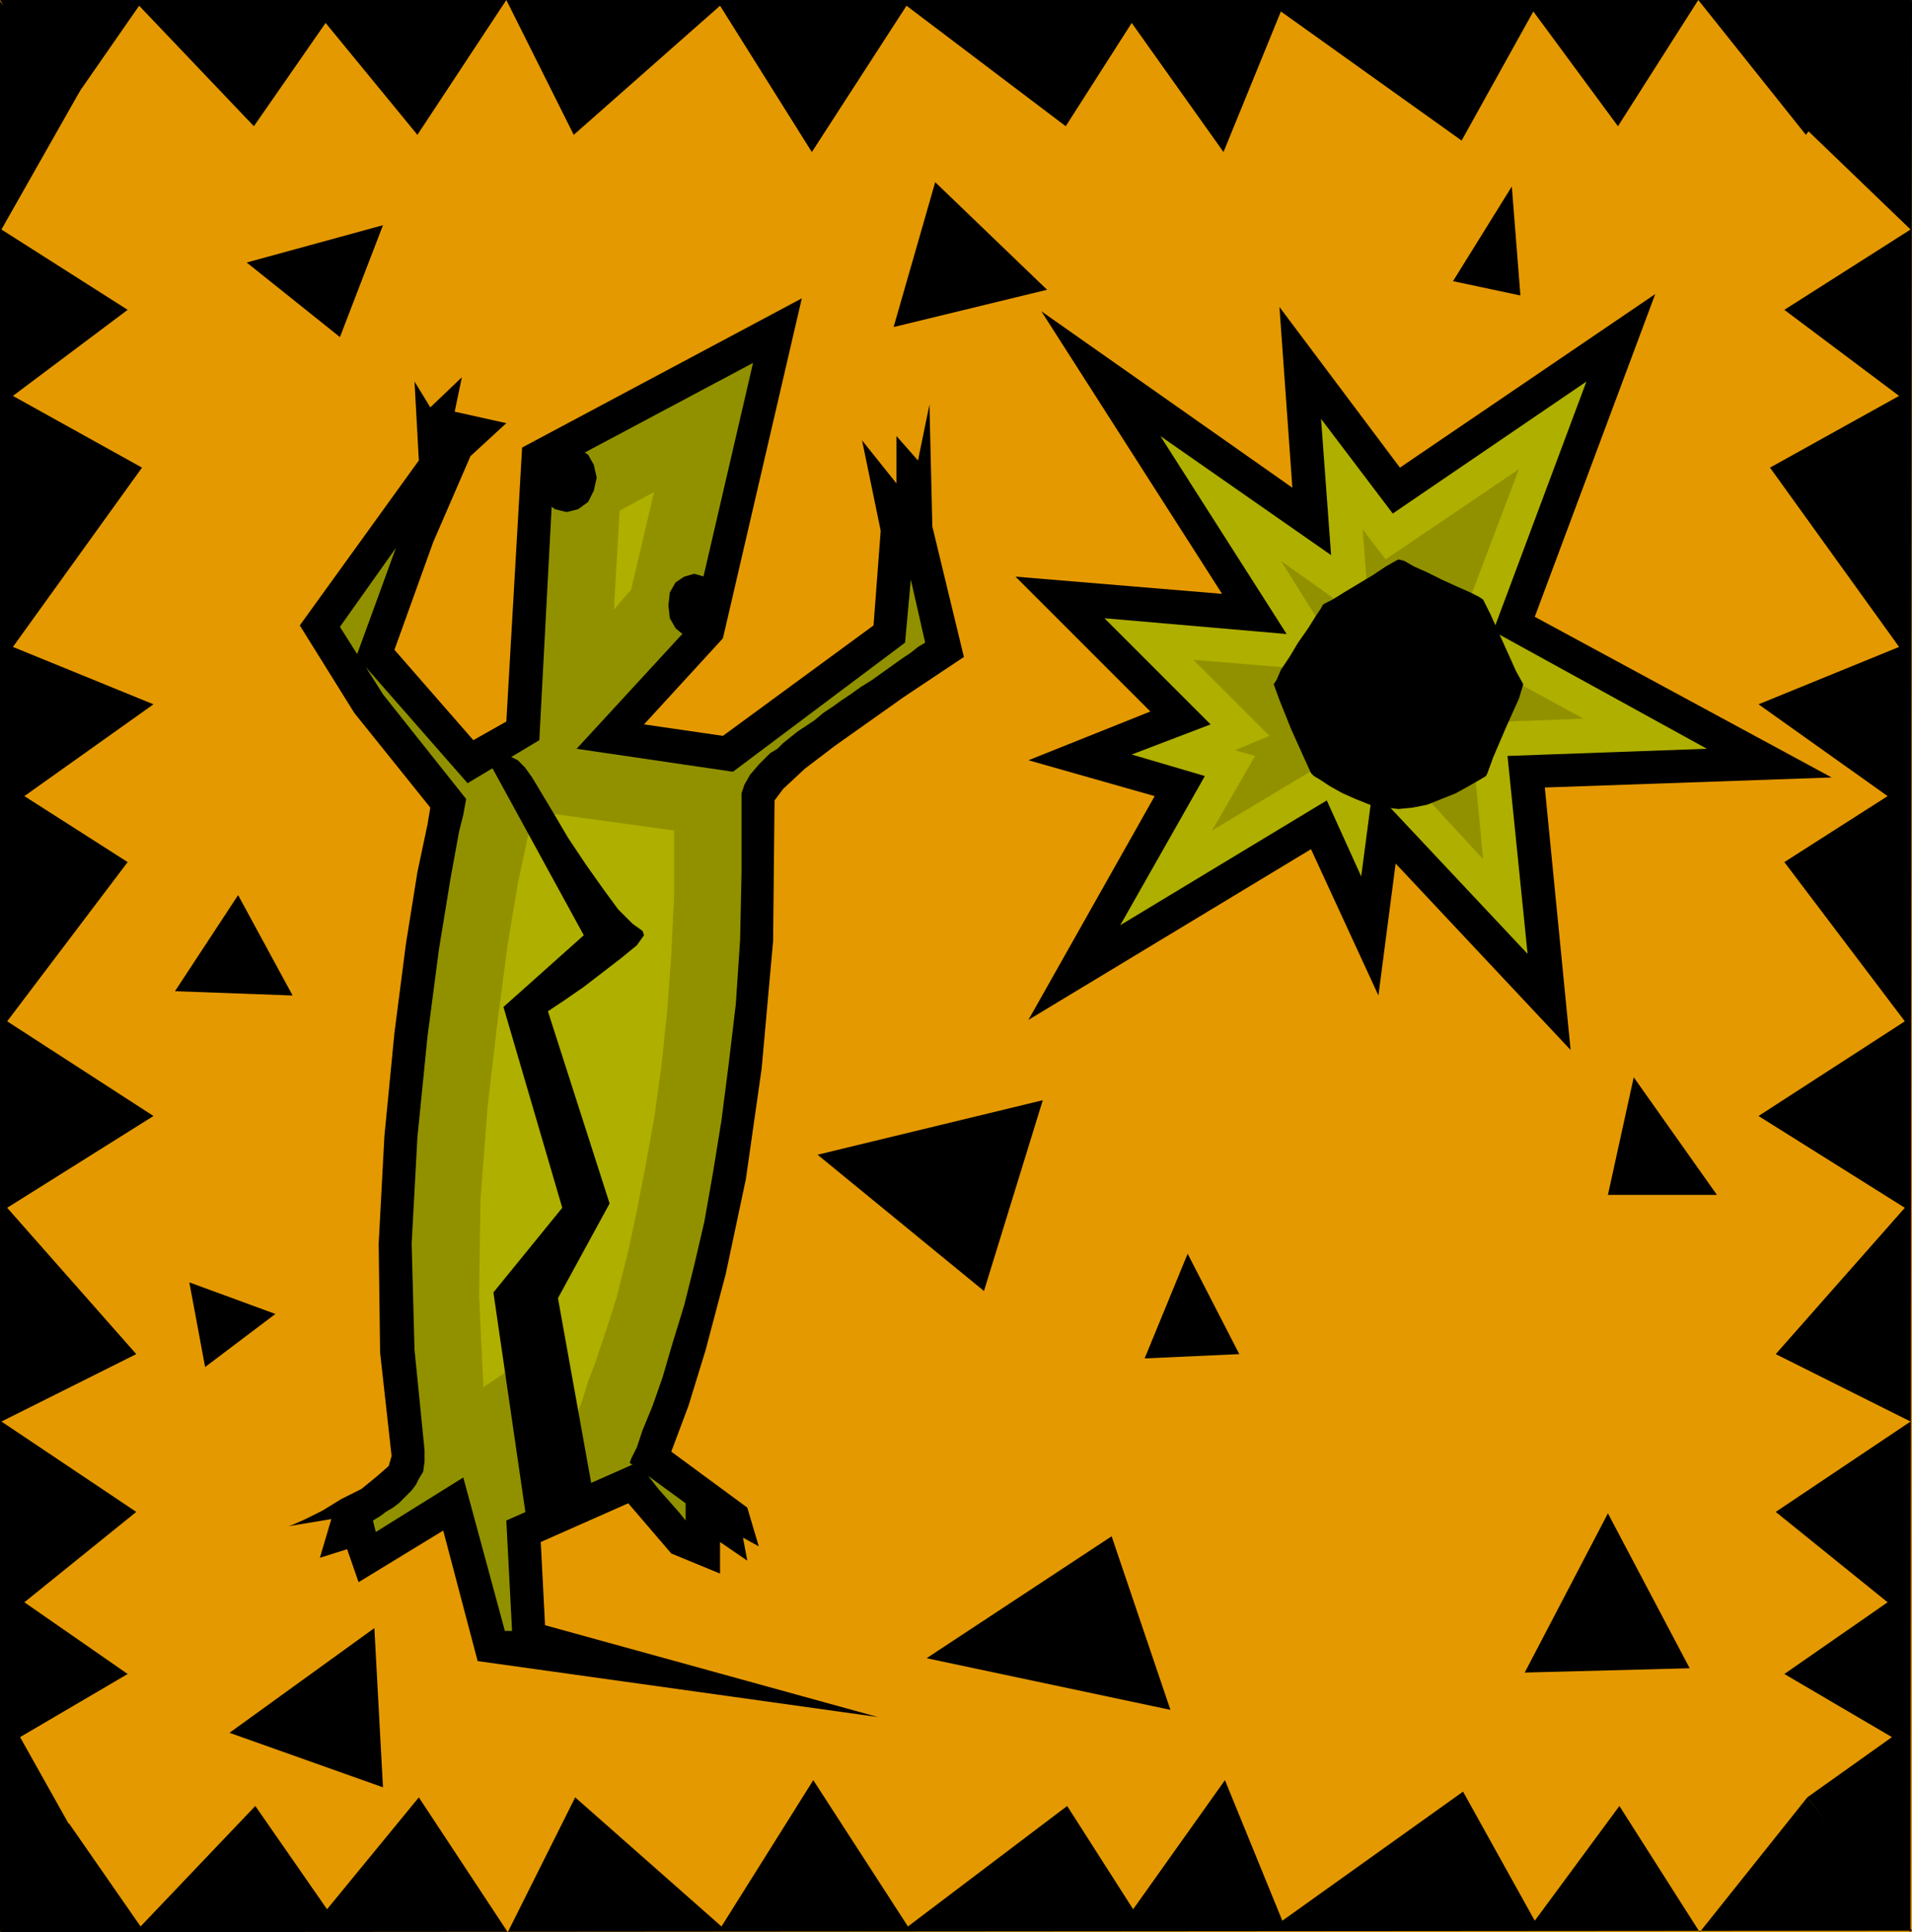<svg xmlns="http://www.w3.org/2000/svg" fill-rule="evenodd" height="1.347in" preserveAspectRatio="none" stroke-linecap="round" viewBox="0 0 1333 1347" width="1.333in"><style>.pen1{stroke:none}.brush3{fill:#000}.brush4{fill:#afaf00}.brush5{fill:#919100}</style><path class="pen1" style="fill:#e59900" d="M0 0h1333v1347H0V0z"/><path class="pen1 brush3" d="m901 340-9-126 84 112 178-121-84 225 207 112-200 7 18 183-122-130-12 92-47-102-197 119 88-156-88-25 85-34-94-94 144 12-126-197 175 123z"/><path class="pen1 brush4" d="m921 292 50 66 135-92-65 174 149 82-139 5 14 138-108-115-8 61-24-53-144 87 59-104-51-15 55-21-74-74 127 11-88-138 119 83-7-95z"/><path class="pen1 brush5" d="m861 523 24-10-53-53 110 9-49-78 62 44-5-66 16 21 93-63-47 124 92 50-79 3 9 95-94-102-4 30-1-2-90 54 30-52-14-4z"/><path class="pen1 brush3" d="m888 477 2-3 3-7 6-9 6-10 7-10 5-8 4-6 1-2 1-1 6-3 8-5 10-6 10-6 9-6 7-4 2-1 4 1 7 4 9 4 10 5 11 5 9 4 6 3 3 2 5 10 9 20 9 20 5 9-3 10-9 20-9 21-4 11-1 2-5 3-7 4-9 5-10 4-10 4-10 2-10 1-9-1-11-2-10-4-9-4-9-5-6-4-5-3-2-2-5-11-9-20-8-20-4-11zm-276 720-279-39-24-91-59 36-8-23-19 6 8-27-30 5 3-1 9-4 12-6 13-8 14-7 11-9 8-7 2-7-8-72-1-76 4-75 7-72 8-62 8-50 7-33 2-12-53-66-38-61 83-115-3-55 11 18 22-21-5 24 36 8-25 23-26 60-27 75 55 63 23-13 11-191 195-104-55 237-55 60 55 8 105-77 5-66-13-63 24 30v-33l15 17 8-39 2 85 22 91-6 4-15 10-21 14-24 17-24 17-21 16-15 14-6 8-1 98-8 89-11 77-14 66-14 53-12 39-9 24-3 8 53 39 8 27-11-6 3 16-19-13v22l-34-14-30-35-61 27 3 58 232 64z"/><path class="pen1 brush5" d="m452 1029 26 19v12l-4-5-7-8-8-9-7-9zM249 456l-12-19 39-55-27 74zm108 681h-5l-29-107-61 38-2-8 5-3 4-3 5-3 4-3 3-3 3-3 3-3 3-4 2-4 3-5 1-7v-8l-7-70-2-74 4-74 7-70 8-61 8-49 6-33 3-12 2-11-58-73-12-19 71 81 50-30 10-189 139-74-42 181-81 88 109 16 120-90 4-44 10 44-5 3-5 4-6 4-7 5-7 5-7 5-8 5-7 5-6 4-7 5-6 4-6 5-6 4-6 4-5 4-5 4-4 4-5 3-4 4-4 4-6 7-4 7-2 6v55l-1 47-3 45-5 42-5 39-6 37-6 34-7 30-7 28-8 26-7 24-7 20-7 17-4 12-4 8-1 3 2 1-88 39 4 77z"/><path class="pen1 brush4" d="m432 356 24-13-16 68-12 14 4-69zm-95 611-3-64 1-67 5-65 7-60 7-53 7-42 6-28 2-10v-3l14-8 87 12v44l-2 43-3 40-4 38-5 36-6 33-6 31-6 28-4 16-4 16-5 16-5 15-5 15-5 13-4 13-4 11-37 17-13-47-15 10z"/><path class="pen1 brush3" d="m371 542 6 10 9 15 10 17 12 18 12 17 11 15 10 10 7 5 1 3-5 7-11 9-13 10-13 10-13 9-9 6-3 2 43 134-36 66 25 139-47 15-23-158 48-59-41-140 56-50-70-128h8l5 1 5 2 6 3 5 5 5 7zm3-209 2-9 4-7 7-5 8-2 8 2 7 5 4 7 2 9-2 9-4 8-7 5-8 2-8-2-7-5-4-8-2-9zm92 89 1-9 4-7 6-4 7-2 7 2 6 4 4 7 1 9-1 9-4 7-6 5-7 2-7-2-6-5-4-7-1-9zM0 0l47 76L97 4l80 84 50-72 64 78 62-94 47 94L502 4l64 102L632 4l111 84 46-72 64 90 40-98 126 90 50-90 59 80 56-88 75 94 74-94H0zm0 1347 48-76 50 72 80-84 50 72 64-78 62 94 47-94 102 90 64-102 66 102 111-84 46 72 64-90 40 98 126-90 50 90 59-80 56 88 75-94 73 93-1333 1z"/><path class="pen1 brush3" d="m1332 1347-72-94 59-42-75-44 72-50-78-63 94-63-94-47 90-102-102-64 102-66-84-111 72-46-90-64 98-40-90-125 90-50-80-60 88-56-79-76 80-84-1 1347zM0 1347l51-70-37-66 75-44-72-50 78-63-94-63 94-47L5 842l102-64L5 712l84-111-72-46 90-64-98-40 90-125-90-50 80-60-88-56 55-97L0 1v1346zm828-473-30 73 66-3-36-70zm293-41 18-82 58 82h-76zM122 691l44-67 38 70-82-3zm501-463 107-26-78-75-29 101zm-451-45 65 52 30-78-95 26zm891 983 115-3-57-108-58 111zm-903 42 107 38-6-111-101 73zm410-403 116 95 41-133-157 38zm443-609 47 10-6-76-41 66zm-367 960 170 36-41-121-129 85zM132 894l60 22-49 37-11-59z"/></svg>

